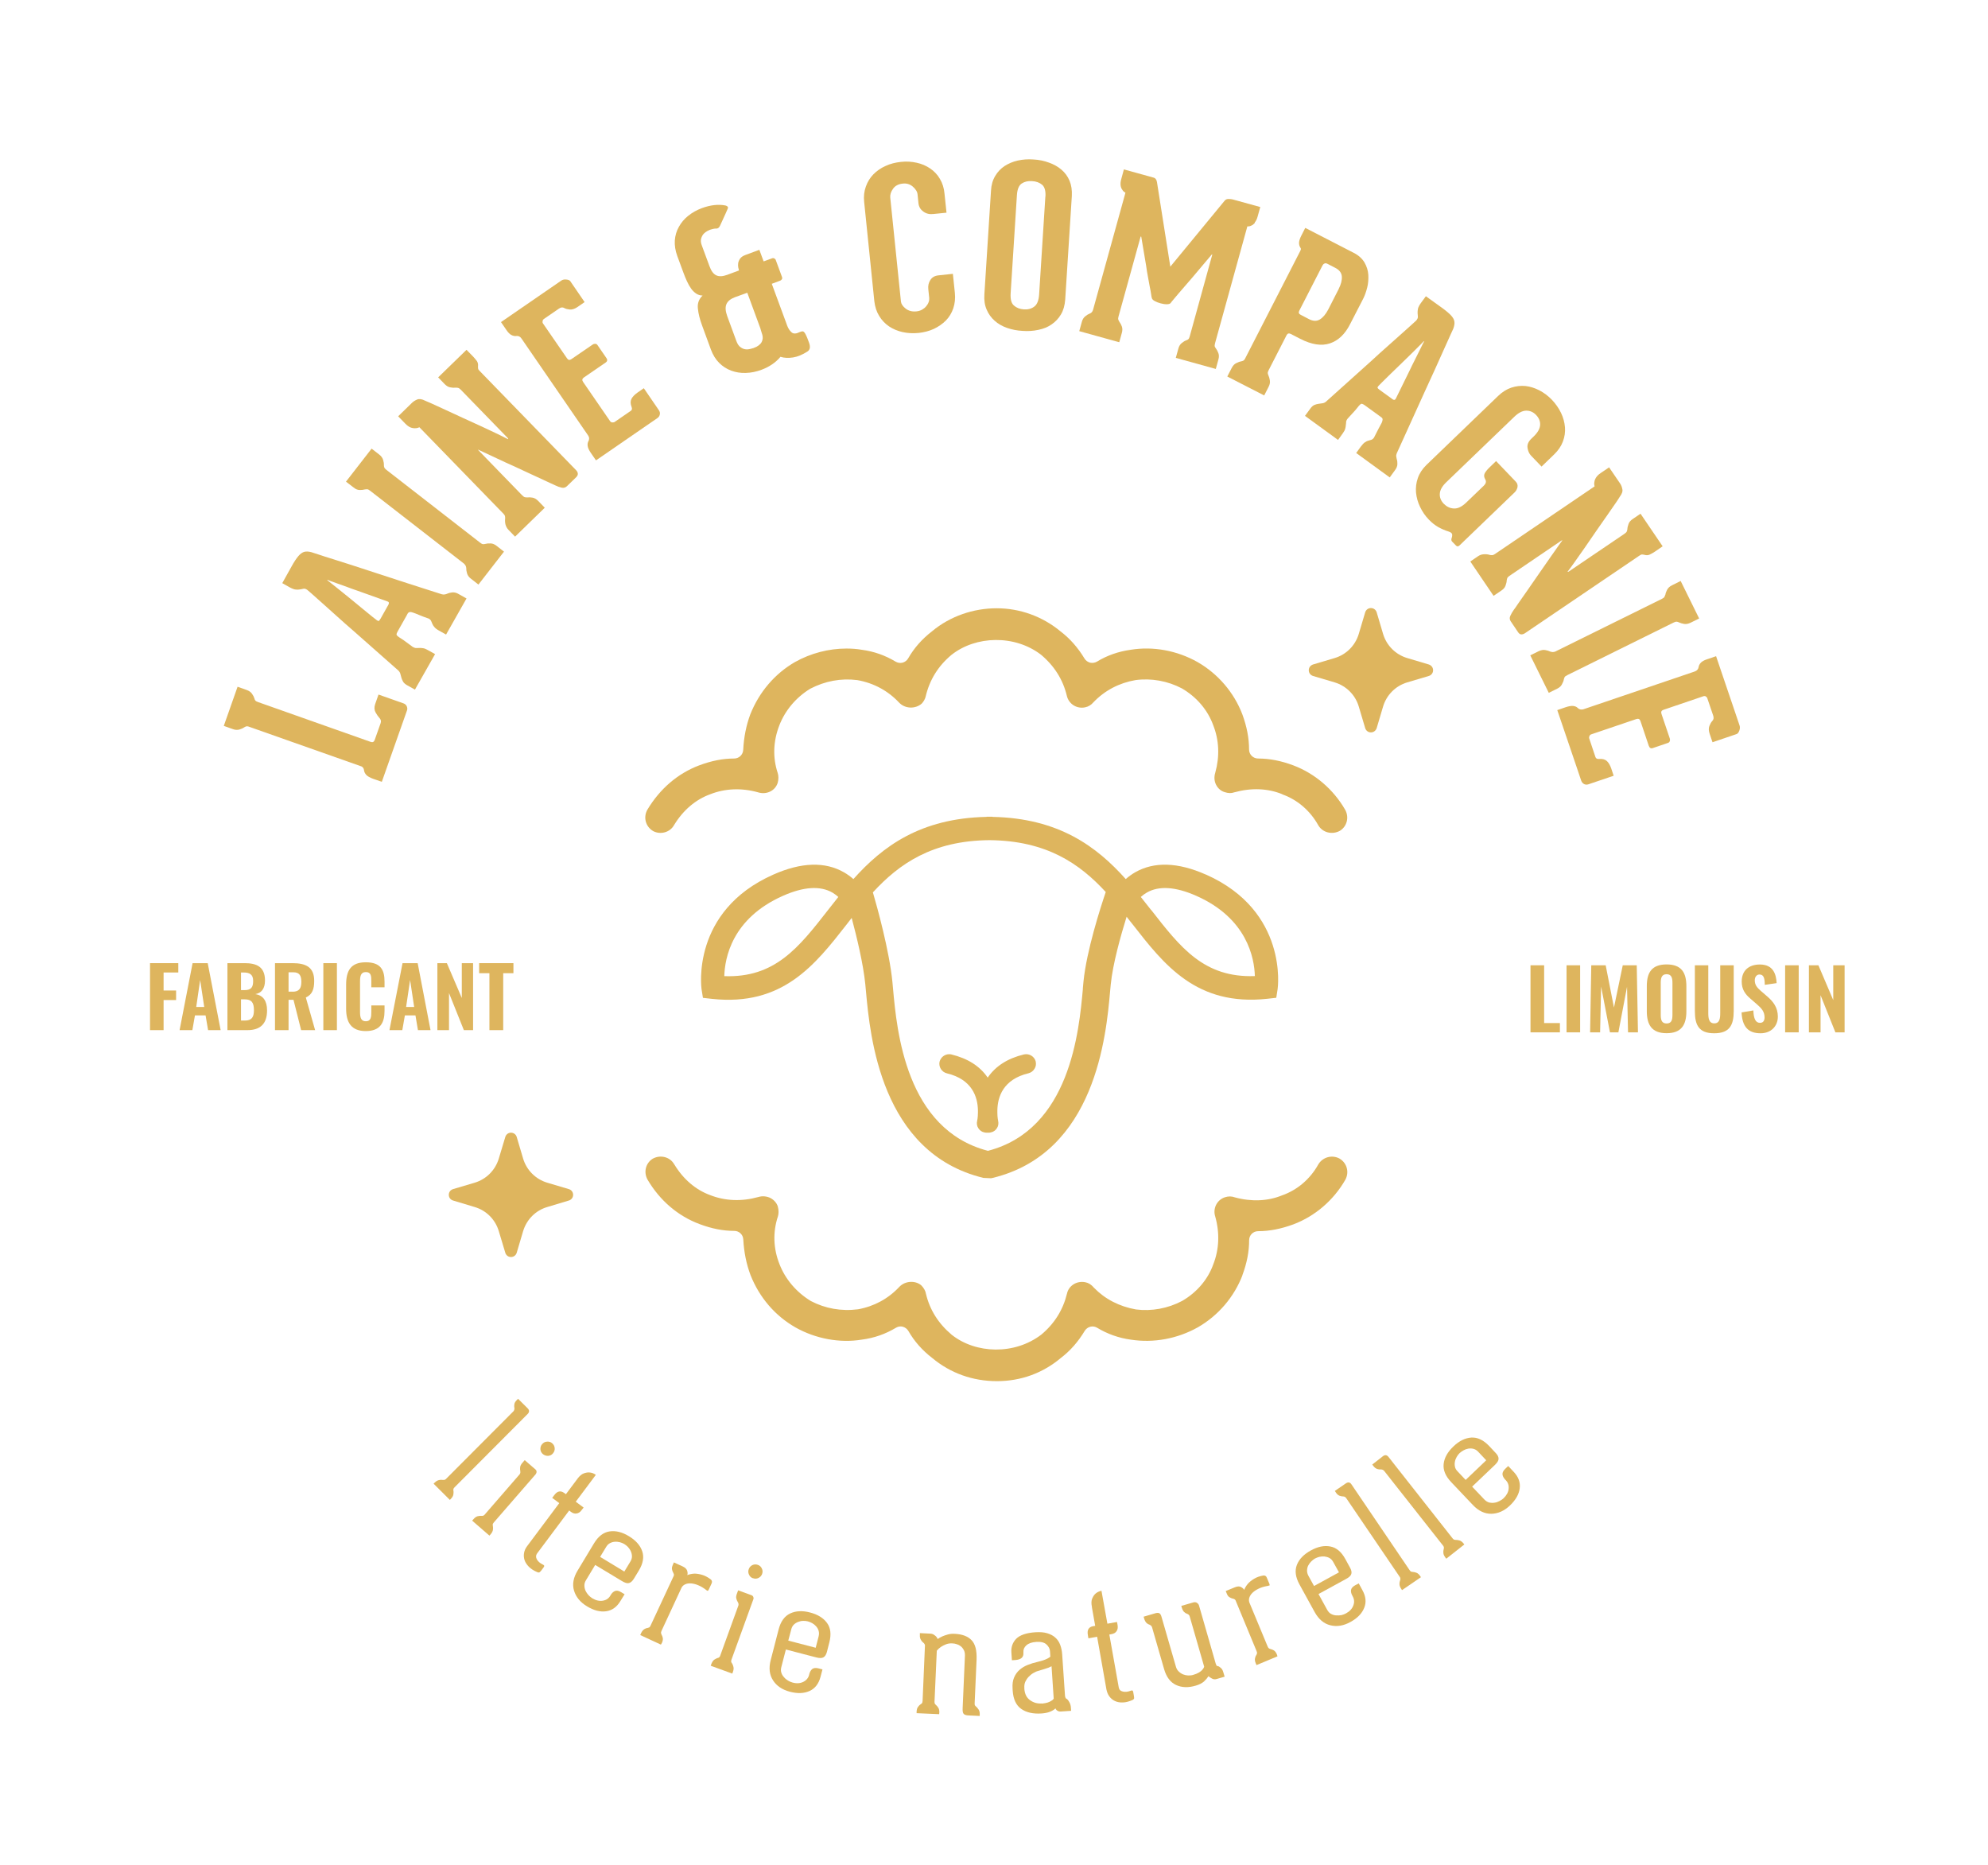 <svg xmlns="http://www.w3.org/2000/svg" xmlns:xlink="http://www.w3.org/1999/xlink" width="145" viewBox="0 0 108.75 102" height="136" preserveAspectRatio="xMidYMid meet"><path fill="#deb55e" d="M 78.16 36.344 L 76.977 35.992 C 76.344 35.801 75.852 35.312 75.66 34.676 L 75.309 33.492 C 75.266 33.352 75.141 33.258 74.992 33.258 C 74.848 33.258 74.723 33.352 74.68 33.492 L 74.328 34.676 C 74.137 35.309 73.648 35.801 73.012 35.992 L 71.828 36.344 C 71.688 36.391 71.594 36.512 71.594 36.66 C 71.594 36.805 71.688 36.93 71.828 36.973 L 73.012 37.324 C 73.645 37.516 74.137 38.004 74.328 38.641 L 74.68 39.824 C 74.723 39.965 74.848 40.059 74.992 40.059 C 75.141 40.059 75.262 39.965 75.309 39.824 L 75.66 38.641 C 75.852 38.008 76.34 37.516 76.977 37.324 L 78.16 36.973 C 78.301 36.93 78.395 36.805 78.395 36.66 C 78.395 36.512 78.301 36.391 78.16 36.344 Z M 78.16 36.344 " fill-opacity="1" fill-rule="nonzero"></path><path fill="#deb55e" d="M 31.117 65.039 L 29.934 64.688 C 29.301 64.496 28.809 64.008 28.617 63.371 L 28.266 62.188 C 28.227 62.047 28.098 61.953 27.953 61.953 C 27.805 61.953 27.684 62.047 27.641 62.188 L 27.285 63.371 C 27.094 64.004 26.605 64.496 25.969 64.688 L 24.785 65.039 C 24.645 65.082 24.551 65.203 24.551 65.352 C 24.551 65.5 24.645 65.621 24.785 65.664 L 25.969 66.02 C 26.602 66.207 27.094 66.699 27.285 67.336 L 27.641 68.52 C 27.684 68.66 27.805 68.754 27.953 68.754 C 28.098 68.754 28.223 68.66 28.266 68.52 L 28.617 67.336 C 28.809 66.703 29.297 66.207 29.934 66.02 L 31.117 65.664 C 31.258 65.621 31.352 65.5 31.352 65.352 C 31.352 65.203 31.258 65.082 31.117 65.039 Z M 31.117 65.039 " fill-opacity="1" fill-rule="nonzero"></path><path fill="#deb55e" d="M 70.148 43.449 C 70.965 43.738 71.668 44.336 72.113 45.137 C 72.344 45.535 72.867 45.676 73.297 45.441 C 73.684 45.203 73.816 44.699 73.582 44.285 C 72.938 43.172 71.93 42.309 70.75 41.863 C 70.074 41.609 69.441 41.488 68.824 41.488 C 68.551 41.488 68.328 41.27 68.328 40.996 C 68.328 40.375 68.207 39.742 67.957 39.062 C 67.496 37.867 66.629 36.855 65.508 36.211 C 64.391 35.582 63.09 35.34 61.855 35.539 C 61.184 35.633 60.562 35.848 60.008 36.188 C 59.895 36.254 59.758 36.273 59.633 36.246 C 59.508 36.211 59.395 36.133 59.328 36.023 C 58.961 35.414 58.531 34.93 58.02 34.539 C 57.031 33.715 55.793 33.27 54.52 33.27 C 53.246 33.27 51.977 33.703 50.992 34.523 C 50.441 34.949 50.004 35.441 49.676 36.016 C 49.609 36.129 49.5 36.211 49.371 36.246 C 49.238 36.277 49.102 36.254 48.992 36.188 C 48.418 35.844 47.812 35.629 47.137 35.539 C 46.863 35.492 46.586 35.473 46.301 35.473 C 45.336 35.473 44.352 35.727 43.488 36.211 C 42.387 36.848 41.535 37.84 41.043 39.074 C 40.82 39.676 40.691 40.316 40.656 41.02 C 40.641 41.281 40.426 41.488 40.16 41.488 C 39.547 41.488 38.938 41.605 38.246 41.863 C 37.074 42.305 36.094 43.148 35.41 44.293 C 35.184 44.703 35.312 45.207 35.723 45.453 C 36.125 45.672 36.648 45.531 36.871 45.133 C 36.871 45.125 36.879 45.121 36.883 45.113 C 37.375 44.309 38.055 43.73 38.855 43.441 C 39.652 43.125 40.559 43.086 41.449 43.332 C 41.699 43.414 41.941 43.391 42.148 43.285 C 42.344 43.184 42.48 43.016 42.543 42.816 C 42.594 42.633 42.594 42.434 42.543 42.277 C 42.262 41.434 42.297 40.531 42.633 39.672 C 42.949 38.855 43.547 38.145 44.32 37.672 C 45.129 37.25 46.004 37.086 46.898 37.199 C 47.801 37.359 48.582 37.785 49.188 38.434 C 49.508 38.766 50.059 38.793 50.418 38.488 C 50.52 38.383 50.613 38.223 50.637 38.094 C 50.855 37.176 51.324 36.426 52.043 35.824 C 53.383 34.758 55.512 34.711 56.945 35.809 C 57.68 36.426 58.148 37.176 58.359 38.055 C 58.461 38.5 58.898 38.785 59.359 38.688 C 59.539 38.652 59.691 38.559 59.816 38.41 C 60.438 37.762 61.227 37.352 62.113 37.199 C 62.984 37.082 63.879 37.246 64.652 37.652 C 65.465 38.125 66.07 38.84 66.371 39.676 C 66.688 40.48 66.727 41.375 66.48 42.258 C 66.406 42.492 66.422 42.73 66.527 42.93 C 66.629 43.129 66.797 43.27 67 43.328 C 67.191 43.391 67.363 43.395 67.508 43.34 C 68.457 43.078 69.352 43.117 70.148 43.441 Z M 70.148 43.449 " fill-opacity="1" fill-rule="evenodd"></path><path fill="#deb55e" d="M 67.957 69.762 C 68.211 69.086 68.332 68.453 68.332 67.832 C 68.332 67.559 68.551 67.34 68.824 67.34 C 69.449 67.34 70.078 67.215 70.758 66.965 C 71.934 66.52 72.945 65.656 73.59 64.535 C 73.82 64.121 73.688 63.617 73.281 63.371 C 72.871 63.145 72.348 63.285 72.109 63.699 C 71.672 64.484 70.969 65.09 70.129 65.383 C 69.355 65.699 68.461 65.738 67.555 65.492 C 67.367 65.422 67.195 65.426 67.012 65.484 C 66.801 65.551 66.633 65.695 66.531 65.887 C 66.426 66.09 66.406 66.328 66.477 66.539 C 66.73 67.441 66.691 68.34 66.371 69.152 C 66.078 69.977 65.469 70.691 64.672 71.152 C 63.887 71.57 62.988 71.73 62.141 71.621 C 61.23 71.461 60.441 71.051 59.844 70.434 C 59.695 70.258 59.547 70.168 59.371 70.133 C 58.914 70.039 58.461 70.312 58.367 70.758 C 58.152 71.641 57.684 72.395 56.965 72.996 C 55.496 74.121 53.375 74.051 52.059 73.004 C 51.332 72.391 50.859 71.641 50.652 70.762 C 50.625 70.594 50.527 70.434 50.395 70.301 C 50.066 70.023 49.512 70.051 49.191 70.391 C 48.59 71.035 47.809 71.457 46.934 71.613 C 46.02 71.73 45.137 71.57 44.355 71.16 C 43.559 70.676 42.957 69.961 42.641 69.145 C 42.301 68.289 42.27 67.387 42.555 66.531 C 42.602 66.383 42.602 66.184 42.547 65.984 C 42.488 65.801 42.348 65.637 42.156 65.531 C 41.949 65.426 41.703 65.402 41.477 65.473 C 40.562 65.727 39.66 65.688 38.848 65.367 C 38.062 65.082 37.383 64.504 36.891 63.695 C 36.891 63.691 36.883 63.688 36.879 63.68 C 36.656 63.281 36.133 63.145 35.715 63.371 C 35.324 63.605 35.191 64.109 35.426 64.527 C 36.098 65.664 37.082 66.508 38.258 66.949 C 38.945 67.207 39.555 67.324 40.168 67.324 C 40.43 67.324 40.648 67.527 40.66 67.793 C 40.699 68.492 40.828 69.137 41.059 69.75 C 41.547 70.973 42.395 71.961 43.504 72.598 C 44.613 73.227 45.941 73.469 47.137 73.273 C 47.824 73.184 48.43 72.969 49.008 72.625 C 49.086 72.578 49.172 72.551 49.262 72.551 C 49.305 72.551 49.344 72.555 49.383 72.566 C 49.512 72.598 49.621 72.684 49.691 72.797 C 50.016 73.367 50.457 73.863 50.992 74.273 C 51.992 75.109 53.211 75.543 54.535 75.543 C 55.855 75.543 57.047 75.098 58.02 74.285 C 58.547 73.883 58.973 73.398 59.34 72.789 C 59.41 72.68 59.516 72.598 59.648 72.566 C 59.773 72.535 59.91 72.555 60.02 72.625 C 60.578 72.961 61.199 73.184 61.859 73.273 C 63.102 73.465 64.398 73.23 65.527 72.598 C 66.641 71.957 67.508 70.945 67.969 69.746 Z M 67.957 69.762 " fill-opacity="1" fill-rule="evenodd"></path><path fill="#deb55e" d="M 65.965 47.836 C 64.434 47.156 63.129 47.117 62.09 47.715 C 61.91 47.82 61.742 47.941 61.582 48.082 C 59.992 46.305 57.922 44.754 54.293 44.68 L 54.293 44.672 C 54.273 44.672 54.254 44.672 54.234 44.672 C 54.199 44.672 54.168 44.672 54.129 44.672 C 54.094 44.672 54.062 44.672 54.027 44.672 C 54.008 44.672 53.988 44.672 53.969 44.672 L 53.969 44.68 C 50.34 44.754 48.273 46.305 46.684 48.082 C 46.527 47.945 46.359 47.824 46.18 47.719 C 45.137 47.117 43.836 47.156 42.305 47.836 C 37.785 49.836 38.371 54.047 38.375 54.09 L 38.453 54.578 L 38.941 54.633 C 42.812 55.055 44.586 52.773 46.309 50.57 C 46.402 50.453 46.496 50.328 46.59 50.207 C 46.867 51.246 47.227 52.734 47.336 53.844 L 47.371 54.223 C 47.594 56.641 48.172 63.062 53.797 64.426 L 54.215 64.445 L 54.305 64.426 C 59.93 63.059 60.512 56.637 60.727 54.215 L 60.762 53.84 C 60.875 52.715 61.305 51.184 61.629 50.141 L 61.645 50.16 C 61.75 50.297 61.855 50.434 61.965 50.566 C 63.684 52.77 65.457 55.047 69.328 54.629 L 69.816 54.574 L 69.891 54.09 C 69.898 54.047 70.48 49.84 65.973 47.836 Z M 45.297 49.773 C 43.688 51.836 42.391 53.492 39.621 53.391 C 39.648 52.41 40.035 50.238 42.824 49 C 43.957 48.496 44.867 48.438 45.535 48.82 C 45.645 48.887 45.754 48.965 45.859 49.059 C 45.668 49.297 45.48 49.539 45.297 49.773 Z M 59.238 54.078 C 59.027 56.387 58.543 61.777 54.043 62.945 C 49.551 61.777 49.062 56.391 48.852 54.082 L 48.816 53.688 C 48.645 51.992 47.984 49.605 47.75 48.809 C 49.188 47.246 50.996 45.98 54.125 45.953 C 57.246 45.98 59.055 47.234 60.488 48.789 C 60.203 49.629 59.438 52 59.27 53.688 L 59.234 54.074 Z M 62.969 49.773 C 62.785 49.539 62.598 49.301 62.406 49.059 C 62.512 48.965 62.617 48.887 62.734 48.82 C 63.398 48.438 64.309 48.496 65.445 49 C 68.23 50.234 68.617 52.41 68.645 53.387 C 65.863 53.488 64.578 51.828 62.973 49.77 Z M 62.969 49.773 " fill-opacity="1" fill-rule="nonzero"></path><path fill="#deb55e" d="M 56.66 58.066 C 56.59 57.789 56.312 57.609 56.016 57.672 C 55.125 57.887 54.457 58.312 54.031 58.941 C 53.594 58.305 52.938 57.891 52.023 57.668 L 51.926 57.66 C 51.676 57.66 51.461 57.828 51.395 58.078 C 51.34 58.359 51.516 58.637 51.797 58.707 C 53.176 59.035 53.484 59.996 53.496 60.73 L 53.496 60.863 C 53.496 61.125 53.453 61.309 53.453 61.309 C 53.418 61.449 53.441 61.594 53.52 61.711 C 53.598 61.832 53.715 61.914 53.848 61.938 C 53.918 61.957 53.977 61.953 54.062 61.953 C 54.105 61.953 54.152 61.953 54.199 61.938 C 54.34 61.914 54.461 61.824 54.535 61.707 C 54.613 61.59 54.633 61.449 54.602 61.309 C 54.602 61.309 54.559 61.121 54.559 60.859 L 54.559 60.734 C 54.57 59.996 54.875 59.035 56.262 58.703 C 56.402 58.668 56.52 58.578 56.594 58.453 C 56.668 58.336 56.688 58.195 56.656 58.062 Z M 56.66 58.066 " fill-opacity="1" fill-rule="nonzero"></path><path fill="#deb55e" d="M 20.703 37.988 L 22.066 38.469 C 22.16 38.5 22.219 38.559 22.254 38.637 C 22.285 38.719 22.289 38.789 22.266 38.852 L 20.887 42.762 L 20.402 42.594 C 20.234 42.531 20.109 42.461 20.039 42.387 C 19.969 42.312 19.926 42.227 19.914 42.137 C 19.914 42.094 19.895 42.051 19.871 42.004 C 19.84 41.961 19.801 41.926 19.746 41.91 L 13.625 39.75 C 13.559 39.723 13.504 39.723 13.465 39.73 C 13.426 39.746 13.391 39.762 13.355 39.785 C 13.289 39.832 13.203 39.867 13.094 39.902 C 12.984 39.934 12.867 39.926 12.738 39.879 L 12.242 39.703 L 12.996 37.562 L 13.492 37.738 C 13.625 37.785 13.719 37.852 13.785 37.945 C 13.852 38.039 13.895 38.125 13.918 38.203 C 13.926 38.25 13.945 38.289 13.969 38.316 C 13.992 38.348 14.043 38.375 14.121 38.402 L 20.277 40.578 C 20.383 40.617 20.457 40.582 20.496 40.473 L 20.82 39.559 C 20.859 39.449 20.84 39.355 20.754 39.266 C 20.691 39.199 20.621 39.102 20.547 38.969 C 20.473 38.84 20.465 38.688 20.52 38.52 L 20.703 37.996 Z M 20.703 37.988 " fill-opacity="1" fill-rule="nonzero"></path><path fill="#deb55e" d="M 24.48 32.469 C 24.547 32.434 24.637 32.414 24.746 32.402 C 24.855 32.395 24.969 32.418 25.09 32.492 L 25.52 32.734 L 24.402 34.707 L 24.016 34.492 C 23.898 34.426 23.809 34.359 23.762 34.297 C 23.711 34.238 23.672 34.18 23.652 34.125 C 23.629 34.07 23.609 34.016 23.586 33.969 C 23.566 33.918 23.523 33.875 23.457 33.836 C 23.246 33.766 23.07 33.695 22.938 33.641 C 22.801 33.582 22.691 33.539 22.609 33.512 C 22.527 33.48 22.461 33.469 22.414 33.477 C 22.367 33.484 22.332 33.512 22.301 33.559 L 22.254 33.648 L 21.75 34.543 C 21.711 34.609 21.695 34.656 21.691 34.695 C 21.691 34.73 21.719 34.77 21.777 34.812 C 21.809 34.84 21.871 34.883 21.961 34.938 C 22.051 34.996 22.145 35.059 22.234 35.129 C 22.34 35.207 22.457 35.293 22.582 35.387 C 22.664 35.43 22.727 35.449 22.781 35.445 C 22.836 35.445 22.891 35.441 22.945 35.441 C 23.004 35.441 23.07 35.441 23.137 35.453 C 23.211 35.461 23.301 35.496 23.414 35.562 L 23.801 35.777 L 22.699 37.719 L 22.27 37.48 C 22.164 37.418 22.09 37.352 22.051 37.285 C 22.012 37.215 21.98 37.148 21.961 37.078 C 21.941 37.012 21.926 36.941 21.906 36.875 C 21.891 36.805 21.855 36.742 21.801 36.684 L 19.32 34.492 C 19.012 34.227 18.707 33.957 18.414 33.691 C 18.117 33.422 17.852 33.188 17.617 32.977 C 17.383 32.77 17.191 32.602 17.047 32.469 C 16.898 32.34 16.82 32.273 16.816 32.27 L 16.762 32.234 C 16.703 32.203 16.648 32.191 16.594 32.203 C 16.543 32.215 16.48 32.23 16.41 32.238 C 16.344 32.254 16.266 32.254 16.176 32.246 C 16.086 32.238 15.969 32.191 15.824 32.113 L 15.441 31.895 C 15.652 31.516 15.824 31.211 15.957 30.969 C 16.09 30.727 16.211 30.547 16.32 30.418 C 16.426 30.293 16.535 30.215 16.641 30.184 C 16.746 30.156 16.879 30.16 17.035 30.203 C 17.066 30.215 17.191 30.254 17.41 30.324 C 17.629 30.398 17.906 30.488 18.242 30.59 C 18.582 30.699 18.965 30.82 19.391 30.957 C 19.82 31.094 20.246 31.234 20.684 31.379 C 21.707 31.715 22.867 32.09 24.168 32.504 C 24.23 32.52 24.289 32.523 24.336 32.512 C 24.387 32.504 24.434 32.488 24.48 32.465 Z M 21.246 33.078 C 21.297 32.984 21.281 32.922 21.195 32.895 L 19.574 32.316 C 19.371 32.246 19.168 32.176 18.977 32.102 C 18.785 32.031 18.605 31.965 18.453 31.914 C 18.293 31.859 18.168 31.812 18.07 31.777 C 17.973 31.738 17.918 31.719 17.914 31.715 L 17.902 31.734 C 17.902 31.734 17.973 31.789 18.102 31.891 C 18.23 31.992 18.391 32.117 18.586 32.277 C 18.781 32.434 18.988 32.602 19.219 32.789 C 19.445 32.977 19.66 33.148 19.859 33.316 C 20.059 33.48 20.23 33.617 20.371 33.734 C 20.516 33.844 20.594 33.91 20.613 33.922 C 20.66 33.957 20.695 33.969 20.719 33.961 C 20.746 33.949 20.777 33.906 20.824 33.828 L 21.023 33.473 Z M 21.246 33.078 " fill-opacity="1" fill-rule="nonzero"></path><path fill="#deb55e" d="M 26.262 29.68 C 26.324 29.73 26.375 29.758 26.414 29.762 C 26.457 29.766 26.5 29.762 26.547 29.75 C 26.629 29.727 26.723 29.719 26.832 29.723 C 26.945 29.723 27.055 29.77 27.164 29.855 L 27.57 30.172 L 26.172 31.973 L 25.766 31.656 C 25.652 31.57 25.586 31.477 25.551 31.367 C 25.52 31.262 25.504 31.168 25.508 31.086 C 25.5 31.039 25.496 31 25.48 30.961 C 25.465 30.926 25.438 30.887 25.391 30.836 L 25.371 30.82 L 20.246 26.84 C 20.184 26.789 20.129 26.762 20.09 26.762 C 20.051 26.762 20.008 26.762 19.961 26.77 C 19.879 26.793 19.789 26.801 19.676 26.801 C 19.562 26.801 19.453 26.754 19.344 26.664 L 18.926 26.344 L 20.328 24.539 L 20.746 24.863 C 20.855 24.949 20.926 25.043 20.957 25.152 C 20.988 25.258 21.004 25.352 21 25.434 C 21 25.488 21.008 25.531 21.023 25.57 C 21.035 25.605 21.074 25.648 21.137 25.699 Z M 26.262 29.68 " fill-opacity="1" fill-rule="nonzero"></path><path fill="#deb55e" d="M 25.52 19.133 L 25.879 19.5 C 25.957 19.586 26.027 19.668 26.086 19.746 C 26.141 19.828 26.164 19.926 26.148 20.043 C 26.148 20.09 26.148 20.129 26.156 20.164 C 26.16 20.199 26.188 20.242 26.242 20.293 L 31.512 25.715 C 31.57 25.773 31.602 25.84 31.609 25.902 C 31.613 25.973 31.586 26.031 31.523 26.098 L 31.012 26.594 C 30.93 26.672 30.832 26.699 30.719 26.672 C 30.609 26.648 30.488 26.602 30.363 26.543 C 30.316 26.52 30.184 26.457 29.957 26.355 C 29.73 26.254 29.469 26.133 29.164 25.988 C 28.859 25.844 28.535 25.695 28.188 25.535 C 27.836 25.379 27.516 25.23 27.227 25.094 C 26.934 24.957 26.688 24.84 26.492 24.75 C 26.297 24.66 26.195 24.613 26.188 24.609 C 26.18 24.598 26.168 24.594 26.156 24.594 C 26.148 24.594 26.156 24.609 26.184 24.641 L 28.57 27.098 C 28.629 27.156 28.676 27.188 28.715 27.195 C 28.754 27.203 28.797 27.207 28.844 27.207 C 28.926 27.195 29.02 27.199 29.133 27.219 C 29.242 27.238 29.344 27.301 29.441 27.398 L 29.801 27.77 L 28.176 29.352 L 27.816 28.98 C 27.734 28.898 27.684 28.801 27.652 28.691 C 27.625 28.582 27.621 28.469 27.633 28.355 C 27.633 28.297 27.633 28.254 27.621 28.219 C 27.613 28.188 27.586 28.148 27.543 28.102 L 22.941 23.367 C 22.867 23.406 22.789 23.422 22.711 23.422 C 22.633 23.426 22.551 23.414 22.457 23.379 C 22.363 23.34 22.27 23.273 22.172 23.172 L 21.781 22.77 L 22.547 22.023 C 22.617 21.957 22.711 21.898 22.82 21.852 C 22.938 21.805 23.078 21.824 23.258 21.918 C 23.277 21.922 23.387 21.969 23.586 22.059 C 23.789 22.148 24.039 22.266 24.344 22.406 C 24.645 22.547 24.977 22.695 25.332 22.863 C 25.691 23.027 26.039 23.188 26.367 23.336 C 26.699 23.488 26.992 23.629 27.246 23.75 C 27.504 23.875 27.68 23.965 27.777 24.016 C 27.801 24.023 27.809 24.02 27.797 24 C 27.789 23.977 27.777 23.961 27.758 23.941 L 25.203 21.312 C 25.145 21.254 25.098 21.223 25.055 21.215 C 25.016 21.207 24.973 21.203 24.926 21.203 C 24.844 21.215 24.75 21.211 24.637 21.188 C 24.527 21.172 24.426 21.109 24.328 21.012 L 23.969 20.641 L 25.516 19.137 Z M 25.52 19.133 " fill-opacity="1" fill-rule="nonzero"></path><path fill="#deb55e" d="M 29.68 17.57 C 29.672 17.621 29.68 17.66 29.703 17.691 L 31.02 19.602 C 31.082 19.695 31.16 19.711 31.254 19.645 L 32.43 18.84 C 32.461 18.816 32.504 18.805 32.559 18.805 C 32.613 18.805 32.656 18.828 32.691 18.883 L 33.176 19.59 C 33.242 19.684 33.223 19.77 33.121 19.836 L 31.938 20.648 C 31.844 20.715 31.832 20.793 31.895 20.887 L 33.371 23.031 C 33.402 23.078 33.445 23.102 33.496 23.105 C 33.547 23.105 33.59 23.102 33.625 23.078 L 34.504 22.473 C 34.574 22.426 34.586 22.359 34.551 22.262 C 34.484 22.09 34.48 21.945 34.539 21.824 C 34.602 21.699 34.711 21.59 34.863 21.48 L 35.219 21.234 L 36.043 22.438 C 36.094 22.512 36.113 22.59 36.094 22.672 C 36.078 22.754 36.031 22.82 35.957 22.871 L 35.332 23.301 L 33.211 24.762 L 32.602 25.18 L 32.324 24.777 C 32.223 24.629 32.164 24.504 32.148 24.398 C 32.133 24.297 32.148 24.203 32.191 24.125 C 32.215 24.09 32.227 24.043 32.227 23.98 C 32.227 23.926 32.207 23.871 32.176 23.824 L 28.527 18.516 C 28.453 18.406 28.352 18.359 28.227 18.379 C 28.145 18.387 28.055 18.367 27.969 18.32 C 27.883 18.277 27.793 18.184 27.703 18.051 L 27.406 17.617 L 30.703 15.348 C 30.777 15.297 30.867 15.277 30.977 15.289 C 31.09 15.297 31.16 15.328 31.199 15.383 L 31.98 16.523 L 31.578 16.801 C 31.438 16.895 31.301 16.938 31.176 16.93 C 31.051 16.918 30.949 16.895 30.875 16.852 C 30.785 16.797 30.688 16.801 30.578 16.879 L 29.742 17.453 C 29.707 17.48 29.688 17.516 29.68 17.562 Z M 29.68 17.57 " fill-opacity="1" fill-rule="nonzero"></path><path fill="#deb55e" d="M 43.742 18.164 C 43.789 18.145 43.828 18.133 43.863 18.125 C 43.898 18.117 43.934 18.125 43.961 18.141 C 43.988 18.164 44.023 18.199 44.055 18.258 C 44.086 18.312 44.125 18.402 44.172 18.516 L 44.258 18.746 C 44.34 18.969 44.312 19.129 44.18 19.219 C 43.898 19.402 43.633 19.512 43.383 19.551 C 43.129 19.59 42.902 19.582 42.695 19.516 C 42.43 19.832 42.078 20.07 41.652 20.227 C 41.367 20.332 41.082 20.391 40.797 20.398 C 40.516 20.41 40.246 20.363 40 20.273 C 39.75 20.18 39.531 20.039 39.34 19.848 C 39.148 19.656 39 19.414 38.891 19.125 L 38.406 17.801 C 38.281 17.461 38.203 17.152 38.176 16.871 C 38.145 16.59 38.234 16.355 38.434 16.164 C 38.301 16.164 38.184 16.125 38.078 16.055 C 37.973 15.98 37.879 15.891 37.801 15.777 C 37.719 15.66 37.645 15.531 37.578 15.383 C 37.508 15.234 37.445 15.074 37.387 14.918 L 37.047 13.996 C 36.941 13.703 36.898 13.422 36.914 13.156 C 36.934 12.887 37.004 12.641 37.133 12.414 C 37.258 12.184 37.426 11.98 37.645 11.805 C 37.867 11.629 38.113 11.488 38.398 11.383 C 38.867 11.211 39.293 11.164 39.68 11.238 C 39.715 11.242 39.75 11.262 39.789 11.289 C 39.828 11.32 39.832 11.363 39.809 11.414 C 39.742 11.566 39.676 11.723 39.605 11.871 C 39.535 12.023 39.465 12.176 39.398 12.324 C 39.359 12.406 39.32 12.461 39.273 12.48 C 39.23 12.504 39.195 12.508 39.176 12.5 C 39.098 12.5 39.027 12.512 38.965 12.531 C 38.902 12.551 38.859 12.562 38.832 12.57 C 38.812 12.578 38.766 12.602 38.691 12.637 C 38.625 12.672 38.555 12.723 38.496 12.785 C 38.434 12.852 38.387 12.941 38.355 13.047 C 38.324 13.152 38.336 13.285 38.395 13.434 L 38.809 14.555 C 38.906 14.824 39.031 14.992 39.188 15.062 C 39.336 15.133 39.535 15.121 39.773 15.035 L 40.426 14.793 C 40.414 14.754 40.398 14.699 40.383 14.621 C 40.371 14.547 40.371 14.465 40.383 14.379 C 40.402 14.293 40.438 14.211 40.492 14.137 C 40.547 14.062 40.641 13.996 40.77 13.949 L 41.539 13.664 L 41.773 14.297 L 42.246 14.125 C 42.293 14.109 42.34 14.117 42.387 14.156 C 42.41 14.172 42.426 14.191 42.434 14.215 L 42.777 15.148 C 42.797 15.203 42.793 15.246 42.766 15.281 C 42.742 15.316 42.711 15.34 42.668 15.355 L 42.219 15.523 L 43.008 17.664 L 43.062 17.812 C 43.121 17.969 43.199 18.086 43.301 18.176 C 43.398 18.266 43.547 18.262 43.738 18.168 Z M 41.215 19.039 C 41.254 19.027 41.309 19 41.387 18.965 C 41.457 18.93 41.523 18.879 41.586 18.816 C 41.648 18.758 41.688 18.676 41.711 18.578 C 41.738 18.477 41.723 18.355 41.668 18.207 C 41.66 18.172 41.645 18.125 41.625 18.066 C 41.609 18 41.598 17.969 41.594 17.957 L 40.879 16.012 L 40.199 16.258 C 39.961 16.348 39.805 16.477 39.738 16.637 C 39.668 16.801 39.684 17.02 39.781 17.289 L 40.289 18.672 C 40.348 18.824 40.422 18.934 40.512 18.992 C 40.602 19.059 40.691 19.094 40.781 19.105 C 40.871 19.117 40.961 19.109 41.043 19.086 C 41.125 19.066 41.188 19.047 41.227 19.035 Z M 41.215 19.039 " fill-opacity="1" fill-rule="nonzero"></path><path fill="#deb55e" d="M 50.242 18.211 C 49.938 18.242 49.648 18.223 49.375 18.164 C 49.098 18.102 48.848 17.996 48.633 17.852 C 48.418 17.703 48.234 17.516 48.094 17.281 C 47.949 17.047 47.863 16.777 47.828 16.469 L 47.273 11.051 C 47.238 10.738 47.273 10.457 47.367 10.199 C 47.457 9.945 47.594 9.723 47.777 9.535 C 47.961 9.348 48.184 9.191 48.441 9.078 C 48.699 8.957 48.98 8.887 49.285 8.855 C 49.582 8.82 49.871 8.84 50.148 8.902 C 50.422 8.961 50.664 9.066 50.883 9.215 C 51.098 9.359 51.277 9.547 51.414 9.781 C 51.555 10.016 51.641 10.285 51.668 10.594 L 51.777 11.633 L 51.047 11.707 C 50.84 11.73 50.66 11.684 50.508 11.57 C 50.352 11.461 50.262 11.305 50.242 11.109 L 50.195 10.645 C 50.184 10.492 50.094 10.348 49.938 10.211 C 49.781 10.074 49.594 10.016 49.375 10.043 C 49.148 10.066 48.969 10.16 48.855 10.32 C 48.734 10.488 48.688 10.645 48.699 10.801 L 49.285 16.5 C 49.301 16.629 49.387 16.758 49.547 16.883 C 49.707 17.004 49.902 17.055 50.129 17.031 C 50.242 17.023 50.344 16.988 50.434 16.941 C 50.523 16.891 50.602 16.828 50.66 16.758 C 50.723 16.684 50.77 16.609 50.797 16.531 C 50.828 16.457 50.836 16.383 50.832 16.305 L 50.781 15.816 C 50.762 15.629 50.797 15.461 50.895 15.312 C 50.992 15.16 51.145 15.078 51.355 15.059 L 52.125 14.977 L 52.234 16.016 C 52.266 16.324 52.234 16.605 52.148 16.863 C 52.059 17.121 51.926 17.344 51.742 17.531 C 51.559 17.715 51.34 17.867 51.086 17.988 C 50.836 18.105 50.555 18.176 50.25 18.211 Z M 50.242 18.211 " fill-opacity="1" fill-rule="nonzero"></path><path fill="#deb55e" d="M 55.934 18.098 C 55.629 18.082 55.352 18.027 55.086 17.934 C 54.828 17.844 54.602 17.715 54.41 17.543 C 54.219 17.375 54.074 17.172 53.973 16.934 C 53.867 16.691 53.828 16.418 53.848 16.109 L 54.211 10.426 C 54.227 10.117 54.305 9.848 54.441 9.625 C 54.574 9.398 54.746 9.219 54.953 9.082 C 55.164 8.945 55.402 8.844 55.676 8.781 C 55.945 8.723 56.23 8.699 56.535 8.723 C 56.836 8.738 57.121 8.797 57.383 8.895 C 57.645 8.988 57.875 9.117 58.066 9.281 C 58.258 9.445 58.406 9.645 58.508 9.887 C 58.609 10.129 58.648 10.402 58.633 10.711 L 58.27 16.391 C 58.246 16.703 58.172 16.973 58.039 17.195 C 57.906 17.422 57.73 17.605 57.523 17.746 C 57.316 17.891 57.07 17.988 56.797 18.043 C 56.523 18.102 56.234 18.121 55.934 18.098 Z M 57.188 10.766 C 57.211 10.449 57.148 10.227 57.008 10.105 C 56.867 9.988 56.684 9.918 56.453 9.906 C 56.234 9.891 56.047 9.934 55.895 10.035 C 55.738 10.137 55.652 10.344 55.629 10.664 L 55.285 16.051 C 55.266 16.367 55.324 16.59 55.465 16.711 C 55.605 16.836 55.785 16.906 56.004 16.922 C 56.23 16.938 56.426 16.887 56.582 16.766 C 56.734 16.652 56.824 16.43 56.844 16.102 L 57.184 10.762 Z M 57.188 10.766 " fill-opacity="1" fill-rule="nonzero"></path><path fill="#deb55e" d="M 68.652 12.184 C 68.586 12.258 68.523 12.309 68.465 12.332 C 68.387 12.375 68.312 12.387 68.234 12.383 L 66.465 18.781 C 66.445 18.859 66.441 18.918 66.453 18.957 C 66.469 18.996 66.492 19.031 66.516 19.062 C 66.566 19.129 66.609 19.211 66.648 19.312 C 66.688 19.418 66.688 19.539 66.648 19.672 L 66.508 20.18 L 64.32 19.574 L 64.461 19.066 C 64.496 18.934 64.559 18.828 64.648 18.762 C 64.734 18.691 64.816 18.641 64.895 18.613 C 64.941 18.598 64.977 18.582 65.004 18.555 C 65.035 18.531 65.059 18.477 65.082 18.398 L 66.312 13.938 C 66.312 13.938 66.312 13.922 66.312 13.914 C 66.312 13.906 66.297 13.914 66.27 13.941 C 65.879 14.402 65.527 14.82 65.215 15.191 C 65.078 15.348 64.945 15.504 64.809 15.66 C 64.68 15.812 64.559 15.953 64.449 16.078 C 64.344 16.207 64.254 16.316 64.176 16.402 C 64.102 16.492 64.055 16.547 64.043 16.57 C 64.004 16.621 63.93 16.641 63.82 16.641 C 63.711 16.641 63.598 16.621 63.484 16.59 C 63.367 16.559 63.262 16.52 63.164 16.465 C 63.07 16.414 63.02 16.355 63.008 16.297 C 62.996 16.266 62.984 16.199 62.969 16.086 C 62.953 15.977 62.93 15.84 62.895 15.68 C 62.863 15.523 62.832 15.34 62.797 15.145 C 62.758 14.949 62.727 14.746 62.699 14.543 C 62.617 14.07 62.527 13.547 62.434 12.969 C 62.434 12.949 62.426 12.938 62.414 12.934 C 62.402 12.934 62.387 12.949 62.383 12.988 L 61.188 17.305 C 61.164 17.387 61.16 17.441 61.176 17.484 C 61.191 17.523 61.207 17.562 61.234 17.602 C 61.285 17.668 61.328 17.754 61.367 17.852 C 61.406 17.957 61.406 18.078 61.367 18.211 L 61.227 18.719 L 59.039 18.113 L 59.18 17.605 C 59.215 17.473 59.277 17.371 59.367 17.301 C 59.453 17.23 59.535 17.18 59.609 17.152 C 59.648 17.137 59.684 17.117 59.711 17.09 C 59.738 17.066 59.766 17.023 59.789 16.961 L 61.566 10.539 C 61.488 10.5 61.43 10.449 61.391 10.375 C 61.348 10.32 61.316 10.246 61.301 10.145 C 61.289 10.047 61.297 9.934 61.336 9.797 L 61.48 9.266 L 63.09 9.711 C 63.203 9.738 63.266 9.82 63.289 9.953 L 64.02 14.586 L 66.992 10.977 C 67.043 10.914 67.113 10.883 67.207 10.883 C 67.301 10.883 67.379 10.895 67.441 10.91 L 68.941 11.324 L 68.793 11.855 C 68.758 11.988 68.703 12.094 68.637 12.168 Z M 68.652 12.184 " fill-opacity="1" fill-rule="nonzero"></path><path fill="#deb55e" d="M 74.051 13.828 C 74.32 13.965 74.516 14.145 74.641 14.355 C 74.766 14.57 74.836 14.797 74.852 15.035 C 74.863 15.273 74.848 15.508 74.789 15.734 C 74.73 15.961 74.66 16.164 74.57 16.34 L 73.852 17.734 C 73.574 18.281 73.207 18.629 72.75 18.781 C 72.293 18.934 71.75 18.852 71.125 18.531 L 70.609 18.266 C 70.512 18.215 70.434 18.234 70.383 18.328 L 69.398 20.25 C 69.363 20.32 69.344 20.379 69.352 20.418 C 69.359 20.457 69.371 20.5 69.387 20.535 C 69.422 20.605 69.449 20.699 69.465 20.809 C 69.484 20.918 69.461 21.035 69.398 21.156 L 69.156 21.629 L 67.137 20.594 L 67.379 20.125 C 67.445 20 67.523 19.91 67.625 19.863 C 67.727 19.812 67.816 19.777 67.895 19.766 C 67.934 19.758 67.969 19.746 68 19.734 C 68.027 19.723 68.059 19.691 68.094 19.645 L 71.121 13.742 C 71.152 13.684 71.164 13.645 71.164 13.617 C 71.164 13.594 71.152 13.566 71.129 13.535 C 71.078 13.457 71.059 13.363 71.062 13.262 C 71.07 13.16 71.113 13.031 71.191 12.879 L 71.402 12.465 L 74.043 13.824 Z M 73.23 15.805 C 73.359 15.551 73.418 15.324 73.402 15.121 C 73.387 14.922 73.266 14.762 73.039 14.648 L 72.617 14.43 C 72.551 14.395 72.492 14.391 72.445 14.418 C 72.398 14.441 72.367 14.477 72.344 14.52 L 71.078 16.988 C 71.023 17.09 71.047 17.168 71.145 17.215 L 71.602 17.453 C 71.828 17.57 72.023 17.578 72.199 17.473 C 72.371 17.367 72.523 17.188 72.656 16.934 L 73.23 15.809 Z M 73.23 15.805 " fill-opacity="1" fill-rule="nonzero"></path><path fill="#deb55e" d="M 76.406 25.113 C 76.434 25.188 76.445 25.277 76.441 25.387 C 76.441 25.492 76.395 25.605 76.312 25.715 L 76.023 26.113 L 74.188 24.777 L 74.445 24.422 C 74.531 24.309 74.602 24.23 74.672 24.188 C 74.734 24.145 74.797 24.113 74.852 24.102 C 74.91 24.086 74.965 24.07 75.016 24.055 C 75.07 24.035 75.117 24 75.16 23.938 C 75.258 23.738 75.344 23.57 75.414 23.441 C 75.488 23.312 75.543 23.207 75.582 23.129 C 75.617 23.051 75.633 22.988 75.633 22.941 C 75.633 22.895 75.609 22.855 75.562 22.824 L 75.484 22.766 L 74.648 22.16 C 74.586 22.117 74.539 22.094 74.504 22.086 C 74.469 22.078 74.426 22.102 74.375 22.156 C 74.344 22.188 74.297 22.238 74.23 22.328 C 74.168 22.41 74.09 22.492 74.012 22.578 C 73.922 22.676 73.824 22.781 73.719 22.898 C 73.664 22.969 73.637 23.035 73.637 23.086 C 73.637 23.141 73.629 23.195 73.621 23.25 C 73.617 23.309 73.609 23.371 73.59 23.441 C 73.574 23.512 73.527 23.602 73.453 23.703 L 73.195 24.062 L 71.387 22.746 L 71.676 22.352 C 71.746 22.25 71.82 22.188 71.895 22.152 C 71.973 22.121 72.043 22.098 72.113 22.09 C 72.18 22.078 72.25 22.066 72.324 22.059 C 72.395 22.055 72.465 22.023 72.523 21.98 L 74.988 19.766 C 75.289 19.488 75.586 19.219 75.887 18.953 C 76.184 18.691 76.449 18.453 76.68 18.246 C 76.914 18.035 77.105 17.863 77.25 17.734 C 77.398 17.602 77.473 17.531 77.477 17.527 L 77.512 17.477 C 77.551 17.422 77.566 17.367 77.562 17.312 C 77.559 17.258 77.551 17.195 77.547 17.125 C 77.547 17.059 77.547 16.98 77.566 16.891 C 77.586 16.801 77.641 16.691 77.738 16.559 L 78 16.203 C 78.348 16.457 78.637 16.664 78.859 16.82 C 79.082 16.98 79.25 17.121 79.367 17.242 C 79.48 17.363 79.547 17.48 79.559 17.586 C 79.578 17.695 79.555 17.824 79.5 17.977 C 79.484 18.008 79.43 18.125 79.336 18.336 C 79.238 18.543 79.121 18.812 78.977 19.133 C 78.832 19.457 78.668 19.824 78.484 20.23 C 78.301 20.637 78.109 21.051 77.918 21.465 C 77.469 22.445 76.965 23.559 76.406 24.797 C 76.383 24.859 76.371 24.918 76.379 24.965 C 76.387 25.012 76.395 25.062 76.406 25.113 Z M 76.168 21.832 C 76.254 21.895 76.312 21.883 76.355 21.805 L 77.113 20.262 C 77.207 20.066 77.297 19.875 77.395 19.688 C 77.488 19.504 77.57 19.336 77.645 19.188 C 77.719 19.039 77.777 18.918 77.824 18.824 C 77.871 18.73 77.898 18.684 77.906 18.676 L 77.883 18.664 C 77.883 18.664 77.82 18.73 77.707 18.848 C 77.594 18.961 77.449 19.105 77.273 19.281 C 77.094 19.457 76.902 19.645 76.688 19.852 C 76.477 20.055 76.277 20.25 76.094 20.426 C 75.906 20.605 75.754 20.758 75.625 20.887 C 75.492 21.016 75.422 21.094 75.406 21.109 C 75.367 21.152 75.352 21.188 75.355 21.211 C 75.363 21.234 75.402 21.277 75.477 21.328 L 75.805 21.566 L 76.172 21.832 Z M 76.168 21.832 " fill-opacity="1" fill-rule="nonzero"></path><path fill="#deb55e" d="M 79.832 29.836 C 79.77 29.902 79.703 29.898 79.645 29.836 L 79.43 29.617 C 79.41 29.59 79.395 29.566 79.395 29.535 C 79.395 29.5 79.395 29.477 79.402 29.457 C 79.453 29.312 79.453 29.211 79.406 29.164 C 79.359 29.117 79.301 29.086 79.227 29.066 C 79.047 29.012 78.871 28.934 78.688 28.836 C 78.508 28.734 78.332 28.598 78.164 28.422 C 77.965 28.219 77.805 27.984 77.684 27.727 C 77.559 27.473 77.488 27.211 77.461 26.941 C 77.438 26.676 77.469 26.414 77.559 26.152 C 77.648 25.891 77.805 25.652 78.027 25.434 L 81.953 21.656 C 82.176 21.441 82.418 21.289 82.672 21.203 C 82.93 21.117 83.188 21.09 83.445 21.113 C 83.707 21.141 83.961 21.223 84.211 21.352 C 84.457 21.48 84.688 21.652 84.898 21.871 C 85.105 22.09 85.27 22.328 85.395 22.586 C 85.516 22.84 85.586 23.102 85.609 23.367 C 85.629 23.629 85.594 23.887 85.496 24.148 C 85.402 24.402 85.242 24.637 85.02 24.852 L 84.328 25.52 L 83.75 24.918 C 83.652 24.816 83.59 24.68 83.562 24.5 C 83.531 24.324 83.605 24.152 83.777 23.988 L 83.883 23.887 C 84.113 23.668 84.234 23.457 84.25 23.25 C 84.262 23.051 84.191 22.867 84.031 22.699 C 83.875 22.535 83.691 22.457 83.484 22.461 C 83.281 22.465 83.062 22.578 82.836 22.797 L 79.121 26.371 C 78.891 26.59 78.773 26.801 78.762 27.008 C 78.75 27.211 78.824 27.395 78.984 27.559 C 79.141 27.715 79.324 27.805 79.535 27.812 C 79.746 27.824 79.969 27.715 80.199 27.496 L 81.172 26.562 C 81.289 26.445 81.316 26.336 81.246 26.215 C 81.188 26.117 81.172 26.02 81.203 25.926 C 81.238 25.832 81.336 25.703 81.504 25.543 L 81.84 25.219 L 82.918 26.344 C 83.004 26.434 83.031 26.531 83.012 26.645 C 82.988 26.758 82.934 26.852 82.852 26.934 L 79.82 29.852 Z M 79.832 29.836 " fill-opacity="1" fill-rule="nonzero"></path><path fill="#deb55e" d="M 90.949 29.883 L 90.523 30.176 C 90.43 30.238 90.336 30.289 90.246 30.332 C 90.156 30.375 90.059 30.379 89.945 30.344 C 89.898 30.336 89.859 30.328 89.824 30.328 C 89.785 30.328 89.738 30.348 89.68 30.391 L 83.422 34.633 C 83.352 34.68 83.285 34.699 83.219 34.699 C 83.152 34.695 83.094 34.656 83.043 34.578 L 82.645 33.988 C 82.578 33.895 82.57 33.793 82.617 33.688 C 82.664 33.582 82.73 33.469 82.809 33.355 C 82.844 33.316 82.926 33.195 83.066 32.988 C 83.207 32.785 83.371 32.547 83.566 32.273 C 83.758 32 83.965 31.703 84.18 31.387 C 84.395 31.07 84.598 30.781 84.785 30.516 C 84.973 30.254 85.125 30.031 85.25 29.855 C 85.371 29.68 85.438 29.586 85.445 29.582 C 85.457 29.57 85.461 29.562 85.461 29.551 C 85.461 29.543 85.445 29.551 85.406 29.574 L 82.574 31.496 C 82.508 31.543 82.469 31.582 82.453 31.621 C 82.438 31.66 82.43 31.703 82.422 31.746 C 82.422 31.828 82.395 31.922 82.359 32.027 C 82.324 32.133 82.246 32.223 82.129 32.301 L 81.703 32.59 L 80.43 30.711 L 80.855 30.422 C 80.949 30.359 81.055 30.32 81.168 30.316 C 81.281 30.309 81.395 30.316 81.508 30.355 C 81.562 30.363 81.609 30.367 81.641 30.363 C 81.672 30.363 81.715 30.344 81.77 30.309 L 87.23 26.602 C 87.207 26.52 87.199 26.438 87.219 26.359 C 87.227 26.285 87.254 26.207 87.309 26.121 C 87.359 26.039 87.441 25.957 87.555 25.879 L 88.023 25.562 L 88.625 26.445 C 88.68 26.527 88.723 26.625 88.746 26.75 C 88.777 26.867 88.73 27.008 88.609 27.168 C 88.602 27.188 88.535 27.285 88.414 27.469 C 88.289 27.652 88.133 27.879 87.941 28.152 C 87.75 28.426 87.543 28.723 87.316 29.047 C 87.094 29.375 86.879 29.684 86.672 29.984 C 86.461 30.281 86.277 30.547 86.113 30.777 C 85.949 31.008 85.832 31.168 85.762 31.254 C 85.746 31.277 85.75 31.281 85.766 31.277 C 85.789 31.277 85.812 31.266 85.832 31.25 L 88.871 29.191 C 88.938 29.145 88.977 29.102 88.992 29.066 C 89.008 29.027 89.016 28.984 89.023 28.941 C 89.023 28.855 89.051 28.766 89.086 28.66 C 89.121 28.555 89.199 28.465 89.316 28.387 L 89.742 28.098 L 90.957 29.887 Z M 90.949 29.883 " fill-opacity="1" fill-rule="nonzero"></path><path fill="#deb55e" d="M 85.734 36.93 C 85.664 36.965 85.613 36.996 85.594 37.031 C 85.574 37.066 85.559 37.109 85.547 37.16 C 85.535 37.238 85.5 37.328 85.445 37.426 C 85.398 37.527 85.309 37.605 85.184 37.668 L 84.723 37.895 L 83.711 35.844 L 84.172 35.617 C 84.301 35.559 84.414 35.535 84.527 35.555 C 84.633 35.57 84.727 35.602 84.801 35.637 C 84.844 35.652 84.887 35.66 84.922 35.664 C 84.961 35.664 85.012 35.66 85.074 35.641 L 85.094 35.629 L 90.914 32.754 C 90.984 32.719 91.031 32.684 91.051 32.645 C 91.066 32.609 91.086 32.57 91.102 32.523 C 91.113 32.445 91.148 32.355 91.199 32.254 C 91.25 32.156 91.34 32.074 91.465 32.012 L 91.938 31.777 L 92.949 33.828 L 92.477 34.062 C 92.348 34.121 92.234 34.145 92.121 34.125 C 92.012 34.105 91.922 34.078 91.848 34.043 C 91.801 34.02 91.758 34.008 91.719 34.004 C 91.68 34 91.625 34.016 91.551 34.051 L 85.73 36.93 Z M 85.734 36.93 " fill-opacity="1" fill-rule="nonzero"></path><path fill="#deb55e" d="M 93.316 38.086 C 93.27 38.07 93.23 38.066 93.191 38.078 L 90.996 38.824 C 90.887 38.859 90.852 38.934 90.887 39.043 L 91.344 40.395 C 91.359 40.434 91.359 40.477 91.344 40.531 C 91.332 40.582 91.293 40.621 91.234 40.637 L 90.422 40.914 C 90.312 40.953 90.238 40.914 90.195 40.797 L 89.738 39.438 C 89.699 39.328 89.629 39.293 89.516 39.328 L 87.051 40.164 C 86.996 40.18 86.961 40.219 86.945 40.266 C 86.926 40.312 86.922 40.359 86.938 40.398 L 87.277 41.41 C 87.305 41.484 87.367 41.52 87.469 41.512 C 87.652 41.496 87.793 41.531 87.895 41.621 C 87.996 41.711 88.074 41.848 88.137 42.023 L 88.273 42.43 L 86.891 42.898 C 86.805 42.926 86.723 42.922 86.652 42.883 C 86.582 42.844 86.527 42.781 86.496 42.695 L 86.254 41.977 L 85.426 39.539 L 85.188 38.84 L 85.652 38.68 C 85.82 38.625 85.957 38.602 86.062 38.613 C 86.168 38.625 86.25 38.664 86.312 38.727 C 86.344 38.762 86.387 38.785 86.445 38.801 C 86.5 38.812 86.555 38.812 86.609 38.797 L 92.707 36.727 C 92.832 36.684 92.902 36.602 92.922 36.477 C 92.934 36.391 92.98 36.316 93.043 36.246 C 93.109 36.176 93.219 36.113 93.375 36.062 L 93.875 35.891 L 95.16 39.68 C 95.188 39.77 95.184 39.859 95.145 39.965 C 95.105 40.07 95.055 40.133 94.992 40.152 L 93.68 40.598 L 93.523 40.133 C 93.469 39.973 93.461 39.832 93.508 39.711 C 93.555 39.59 93.605 39.5 93.664 39.438 C 93.742 39.367 93.758 39.266 93.719 39.145 L 93.391 38.18 C 93.379 38.141 93.348 38.113 93.305 38.094 Z M 93.316 38.086 " fill-opacity="1" fill-rule="nonzero"></path><path fill="#deb55e" d="M 24.809 81.551 C 24.812 81.602 24.812 81.668 24.801 81.742 C 24.789 81.82 24.742 81.902 24.664 81.98 L 24.609 82.039 L 23.719 81.152 L 23.777 81.094 C 23.855 81.016 23.938 80.969 24.012 80.953 C 24.086 80.934 24.156 80.934 24.211 80.945 C 24.238 80.949 24.266 80.949 24.293 80.945 C 24.316 80.945 24.352 80.93 24.383 80.906 L 28.098 77.18 C 28.117 77.152 28.129 77.117 28.137 77.09 C 28.145 77.059 28.145 77.027 28.137 77 C 28.125 76.945 28.125 76.883 28.137 76.805 C 28.148 76.73 28.191 76.66 28.262 76.586 L 28.34 76.508 L 28.863 77.027 C 28.965 77.129 28.965 77.23 28.871 77.332 L 24.867 81.348 C 24.828 81.387 24.805 81.422 24.801 81.453 C 24.797 81.48 24.797 81.512 24.801 81.547 Z M 24.809 81.551 " fill-opacity="1" fill-rule="nonzero"></path><path fill="#deb55e" d="M 26.961 83.469 C 26.973 83.527 26.977 83.598 26.965 83.672 C 26.957 83.746 26.914 83.828 26.844 83.914 L 26.773 83.992 L 25.828 83.172 L 25.906 83.086 C 25.977 83.004 26.051 82.953 26.133 82.93 C 26.211 82.914 26.273 82.906 26.336 82.91 C 26.395 82.918 26.449 82.906 26.496 82.863 L 28.43 80.633 C 28.453 80.594 28.465 80.566 28.465 80.539 C 28.465 80.508 28.465 80.48 28.461 80.449 C 28.445 80.395 28.445 80.328 28.453 80.254 C 28.461 80.176 28.5 80.102 28.566 80.023 L 28.703 79.863 L 29.281 80.363 C 29.332 80.406 29.352 80.449 29.352 80.5 C 29.352 80.551 29.332 80.594 29.305 80.633 L 27.012 83.273 C 26.977 83.316 26.957 83.352 26.953 83.379 C 26.953 83.41 26.953 83.441 26.965 83.473 Z M 29.695 79.531 C 29.613 79.461 29.57 79.371 29.562 79.266 C 29.559 79.16 29.586 79.066 29.656 78.988 C 29.73 78.902 29.82 78.855 29.926 78.852 C 30.035 78.844 30.129 78.871 30.207 78.941 C 30.289 79.012 30.336 79.102 30.344 79.211 C 30.352 79.316 30.32 79.41 30.246 79.496 C 30.18 79.578 30.09 79.621 29.984 79.629 C 29.879 79.633 29.785 79.602 29.695 79.531 Z M 29.695 79.531 " fill-opacity="1" fill-rule="nonzero"></path><path fill="#deb55e" d="M 29.676 85.562 C 29.695 85.57 29.723 85.59 29.75 85.609 C 29.781 85.633 29.777 85.676 29.738 85.727 L 29.602 85.91 C 29.551 85.973 29.512 86.008 29.477 86.008 C 29.445 86.008 29.422 86.004 29.406 85.996 C 29.203 85.914 29.051 85.812 28.934 85.699 C 28.82 85.582 28.738 85.461 28.695 85.332 C 28.652 85.199 28.645 85.066 28.668 84.938 C 28.691 84.809 28.746 84.684 28.836 84.566 L 30.594 82.215 L 30.207 81.926 L 30.324 81.773 C 30.488 81.551 30.668 81.516 30.867 81.66 L 30.957 81.727 L 31.574 80.902 L 31.59 80.879 C 31.707 80.723 31.82 80.629 31.941 80.586 C 32.062 80.543 32.168 80.527 32.262 80.539 C 32.379 80.551 32.488 80.59 32.594 80.668 L 31.496 82.137 L 31.926 82.457 L 31.812 82.602 C 31.738 82.707 31.645 82.766 31.543 82.781 C 31.438 82.801 31.336 82.77 31.227 82.688 L 31.137 82.617 L 29.379 84.969 C 29.309 85.066 29.305 85.176 29.367 85.289 C 29.43 85.402 29.535 85.496 29.68 85.566 Z M 29.676 85.562 " fill-opacity="1" fill-rule="nonzero"></path><path fill="#deb55e" d="M 32.562 85.59 L 32.055 86.43 C 31.992 86.531 31.965 86.629 31.969 86.727 C 31.969 86.824 31.992 86.918 32.031 87.008 C 32.074 87.098 32.129 87.176 32.195 87.25 C 32.258 87.316 32.328 87.375 32.398 87.418 C 32.598 87.539 32.793 87.582 32.977 87.551 C 33.16 87.52 33.297 87.43 33.387 87.277 L 33.406 87.242 C 33.477 87.125 33.559 87.051 33.648 87.02 C 33.738 86.984 33.852 87.008 33.98 87.086 L 34.168 87.199 L 33.941 87.566 C 33.746 87.895 33.484 88.082 33.16 88.129 C 32.836 88.176 32.484 88.086 32.117 87.863 C 31.746 87.641 31.508 87.352 31.402 87.004 C 31.297 86.656 31.363 86.289 31.598 85.902 L 32.492 84.418 C 32.727 84.031 33.008 83.812 33.344 83.762 C 33.676 83.711 34.031 83.797 34.398 84.02 C 34.773 84.246 35.02 84.52 35.129 84.84 C 35.242 85.16 35.18 85.516 34.949 85.898 L 34.672 86.355 C 34.59 86.484 34.504 86.562 34.406 86.586 C 34.309 86.613 34.184 86.574 34.023 86.477 L 32.551 85.59 Z M 32.824 85.152 L 33.805 85.746 L 34.152 85.957 L 34.484 85.41 C 34.543 85.312 34.574 85.211 34.57 85.113 C 34.566 85.016 34.543 84.926 34.504 84.84 C 34.465 84.754 34.41 84.68 34.348 84.609 C 34.281 84.547 34.215 84.488 34.145 84.449 C 34.078 84.41 33.996 84.375 33.906 84.352 C 33.816 84.332 33.727 84.32 33.637 84.328 C 33.543 84.332 33.457 84.359 33.371 84.402 C 33.285 84.445 33.215 84.516 33.16 84.609 L 32.828 85.156 Z M 32.824 85.152 " fill-opacity="1" fill-rule="nonzero"></path><path fill="#deb55e" d="M 38.699 87.008 C 38.668 86.996 38.645 86.98 38.621 86.957 C 38.473 86.844 38.328 86.758 38.188 86.703 C 38.051 86.645 37.914 86.613 37.793 86.605 C 37.672 86.598 37.566 86.613 37.473 86.66 C 37.383 86.703 37.316 86.766 37.277 86.852 L 36.188 89.199 C 36.164 89.254 36.156 89.293 36.16 89.32 C 36.168 89.352 36.18 89.383 36.191 89.414 C 36.223 89.461 36.242 89.523 36.258 89.598 C 36.27 89.672 36.254 89.766 36.207 89.863 L 36.152 89.953 L 35.023 89.43 L 35.07 89.324 C 35.117 89.223 35.176 89.156 35.238 89.113 C 35.305 89.07 35.367 89.047 35.422 89.043 C 35.457 89.035 35.492 89.023 35.516 89.012 C 35.543 88.996 35.57 88.961 35.594 88.902 L 36.855 86.195 C 36.867 86.16 36.871 86.133 36.863 86.102 C 36.852 86.066 36.84 86.043 36.828 86.02 C 36.801 85.973 36.773 85.914 36.762 85.84 C 36.746 85.77 36.762 85.691 36.801 85.602 L 36.863 85.457 L 37.352 85.68 C 37.488 85.746 37.57 85.828 37.594 85.926 C 37.621 86.02 37.621 86.098 37.594 86.152 C 37.715 86.105 37.848 86.078 37.988 86.07 C 38.109 86.07 38.246 86.09 38.406 86.137 C 38.559 86.18 38.723 86.266 38.891 86.395 C 38.953 86.457 38.965 86.523 38.926 86.609 L 38.773 86.941 C 38.746 86.996 38.723 87.02 38.691 87.008 Z M 38.699 87.008 " fill-opacity="1" fill-rule="nonzero"></path><path fill="#deb55e" d="M 40.047 90.984 C 40.078 91.035 40.105 91.094 40.121 91.172 C 40.141 91.246 40.133 91.336 40.094 91.441 L 40.059 91.539 L 38.879 91.109 L 38.918 91 C 38.961 90.898 39.012 90.82 39.074 90.777 C 39.141 90.734 39.199 90.703 39.258 90.684 C 39.32 90.676 39.359 90.641 39.387 90.586 L 40.395 87.805 C 40.402 87.766 40.402 87.73 40.395 87.707 C 40.387 87.676 40.375 87.652 40.359 87.625 C 40.328 87.574 40.301 87.52 40.281 87.441 C 40.258 87.371 40.27 87.285 40.305 87.184 L 40.379 86.984 L 41.094 87.246 C 41.156 87.266 41.195 87.301 41.207 87.348 C 41.227 87.395 41.227 87.441 41.207 87.484 L 40.016 90.77 C 39.996 90.824 39.992 90.867 40 90.898 C 40.008 90.926 40.023 90.953 40.047 90.98 Z M 41.188 86.324 C 41.086 86.289 41.016 86.223 40.973 86.125 C 40.926 86.027 40.922 85.93 40.957 85.832 C 40.992 85.727 41.062 85.652 41.156 85.605 C 41.254 85.559 41.352 85.555 41.453 85.59 C 41.559 85.625 41.633 85.695 41.676 85.793 C 41.723 85.887 41.727 85.988 41.688 86.094 C 41.652 86.191 41.586 86.262 41.488 86.309 C 41.391 86.355 41.293 86.359 41.188 86.32 Z M 41.188 86.324 " fill-opacity="1" fill-rule="nonzero"></path><path fill="#deb55e" d="M 42.988 90.227 L 42.742 91.18 C 42.711 91.289 42.711 91.395 42.742 91.488 C 42.77 91.582 42.82 91.664 42.887 91.734 C 42.949 91.812 43.027 91.871 43.109 91.922 C 43.191 91.973 43.273 92.004 43.352 92.027 C 43.578 92.09 43.773 92.074 43.941 91.992 C 44.109 91.91 44.215 91.781 44.262 91.609 L 44.27 91.566 C 44.305 91.438 44.359 91.344 44.441 91.281 C 44.52 91.227 44.629 91.215 44.777 91.254 L 44.992 91.309 L 44.883 91.723 C 44.785 92.094 44.586 92.352 44.289 92.488 C 43.988 92.625 43.633 92.641 43.211 92.531 C 42.793 92.422 42.484 92.215 42.289 91.91 C 42.09 91.605 42.047 91.234 42.16 90.801 L 42.594 89.121 C 42.707 88.684 42.918 88.395 43.223 88.25 C 43.531 88.105 43.895 88.086 44.309 88.195 C 44.734 88.305 45.043 88.496 45.242 88.77 C 45.441 89.043 45.48 89.398 45.367 89.836 L 45.234 90.355 C 45.195 90.5 45.133 90.598 45.047 90.648 C 44.961 90.699 44.828 90.699 44.648 90.652 L 42.984 90.219 Z M 43.121 89.734 L 44.23 90.023 L 44.621 90.125 L 44.781 89.504 C 44.809 89.395 44.809 89.289 44.781 89.195 C 44.754 89.102 44.707 89.023 44.641 88.949 C 44.578 88.879 44.504 88.82 44.426 88.777 C 44.344 88.734 44.262 88.699 44.184 88.68 C 44.105 88.66 44.02 88.652 43.93 88.656 C 43.84 88.656 43.75 88.676 43.664 88.711 C 43.578 88.742 43.496 88.793 43.43 88.855 C 43.359 88.922 43.312 89.012 43.285 89.117 Z M 43.121 89.734 " fill-opacity="1" fill-rule="nonzero"></path><path fill="#deb55e" d="M 53.41 93.355 C 53.449 93.391 53.492 93.445 53.535 93.508 C 53.578 93.574 53.602 93.664 53.594 93.777 L 53.594 93.855 C 53.594 93.855 53.004 93.828 53.004 93.828 C 52.852 93.824 52.754 93.793 52.711 93.734 C 52.668 93.684 52.652 93.578 52.66 93.426 L 52.785 90.555 C 52.789 90.441 52.77 90.34 52.727 90.254 C 52.684 90.172 52.629 90.102 52.562 90.047 C 52.492 89.992 52.418 89.953 52.336 89.93 C 52.254 89.902 52.172 89.887 52.094 89.887 C 51.961 89.879 51.84 89.898 51.738 89.941 C 51.633 89.984 51.543 90.031 51.473 90.078 C 51.387 90.137 51.309 90.207 51.246 90.285 L 51.121 93.07 C 51.121 93.129 51.125 93.172 51.145 93.191 C 51.16 93.215 51.18 93.238 51.203 93.258 C 51.246 93.293 51.293 93.348 51.332 93.414 C 51.371 93.477 51.391 93.566 51.383 93.68 L 51.375 93.758 L 50.141 93.703 L 50.141 93.617 C 50.148 93.508 50.172 93.418 50.219 93.359 C 50.266 93.297 50.312 93.246 50.363 93.215 C 50.391 93.199 50.418 93.18 50.434 93.156 C 50.453 93.137 50.465 93.094 50.469 93.027 L 50.598 89.996 C 50.598 89.969 50.59 89.941 50.566 89.91 C 50.551 89.883 50.527 89.859 50.504 89.844 C 50.457 89.809 50.414 89.762 50.375 89.691 C 50.336 89.625 50.312 89.535 50.32 89.441 L 50.32 89.324 C 50.32 89.324 50.867 89.352 50.867 89.352 C 50.949 89.352 51.02 89.371 51.07 89.402 C 51.125 89.438 51.168 89.469 51.203 89.504 C 51.246 89.547 51.273 89.594 51.293 89.648 C 51.367 89.594 51.453 89.543 51.555 89.5 C 51.637 89.465 51.738 89.43 51.852 89.398 C 51.969 89.367 52.094 89.355 52.227 89.363 C 52.637 89.383 52.941 89.496 53.148 89.711 C 53.352 89.922 53.441 90.273 53.422 90.766 L 53.316 93.172 C 53.316 93.227 53.32 93.262 53.34 93.285 C 53.355 93.312 53.379 93.328 53.406 93.352 Z M 53.41 93.355 " fill-opacity="1" fill-rule="nonzero"></path><path fill="#deb55e" d="M 58.34 92.914 C 58.387 92.938 58.441 93 58.492 93.094 C 58.547 93.188 58.574 93.285 58.582 93.398 L 58.594 93.574 L 58.023 93.613 C 57.957 93.617 57.895 93.602 57.84 93.566 C 57.785 93.531 57.754 93.488 57.738 93.441 C 57.664 93.516 57.559 93.578 57.426 93.629 C 57.297 93.68 57.145 93.707 56.977 93.719 C 56.516 93.75 56.145 93.668 55.863 93.469 C 55.586 93.273 55.43 92.945 55.398 92.48 L 55.391 92.352 C 55.375 92.117 55.402 91.918 55.473 91.754 C 55.543 91.59 55.641 91.449 55.77 91.336 C 55.895 91.227 56.043 91.133 56.215 91.066 C 56.387 90.996 56.566 90.941 56.758 90.898 C 57.004 90.84 57.188 90.777 57.309 90.711 C 57.367 90.68 57.418 90.648 57.457 90.613 L 57.438 90.312 C 57.43 90.18 57.367 90.059 57.246 89.945 C 57.129 89.836 56.945 89.789 56.691 89.805 C 56.449 89.82 56.266 89.883 56.145 89.992 C 56.027 90.098 55.973 90.223 55.984 90.371 L 55.984 90.406 C 56 90.645 55.855 90.773 55.539 90.797 L 55.355 90.809 L 55.324 90.359 C 55.309 90.078 55.398 89.832 55.594 89.629 C 55.797 89.43 56.145 89.309 56.645 89.277 C 56.898 89.262 57.109 89.277 57.289 89.332 C 57.469 89.387 57.617 89.465 57.73 89.57 C 57.848 89.672 57.938 89.809 57.996 89.965 C 58.055 90.125 58.094 90.301 58.105 90.496 L 58.258 92.734 C 58.266 92.824 58.289 92.883 58.328 92.914 Z M 56.988 93.18 C 57.121 93.168 57.23 93.148 57.312 93.121 C 57.395 93.094 57.461 93.059 57.508 93.027 C 57.57 92.996 57.617 92.953 57.641 92.906 L 57.523 91.137 C 57.484 91.16 57.434 91.18 57.367 91.211 C 57.312 91.23 57.234 91.258 57.145 91.285 C 57.051 91.316 56.941 91.352 56.812 91.387 C 56.715 91.41 56.617 91.453 56.52 91.512 C 56.422 91.57 56.34 91.641 56.266 91.719 C 56.191 91.797 56.133 91.887 56.086 91.988 C 56.043 92.09 56.027 92.195 56.035 92.309 L 56.035 92.375 C 56.059 92.656 56.16 92.863 56.352 92.996 C 56.539 93.129 56.746 93.188 56.98 93.172 Z M 56.988 93.18 " fill-opacity="1" fill-rule="nonzero"></path><path fill="#deb55e" d="M 61.832 92.484 C 61.852 92.473 61.883 92.465 61.922 92.461 C 61.957 92.457 61.98 92.488 61.992 92.551 L 62.031 92.777 C 62.047 92.855 62.043 92.91 62.023 92.93 C 62 92.953 61.977 92.965 61.965 92.977 C 61.766 93.066 61.586 93.113 61.426 93.117 C 61.262 93.125 61.117 93.098 60.992 93.039 C 60.867 92.98 60.766 92.898 60.688 92.789 C 60.605 92.684 60.559 92.555 60.527 92.414 L 60.016 89.523 L 59.539 89.609 L 59.508 89.418 C 59.461 89.148 59.559 88.988 59.797 88.945 L 59.91 88.926 L 59.73 87.906 L 59.73 87.883 C 59.691 87.691 59.699 87.539 59.75 87.426 C 59.801 87.309 59.863 87.219 59.934 87.16 C 60.02 87.086 60.129 87.035 60.254 87.008 L 60.578 88.809 L 61.105 88.715 L 61.137 88.898 C 61.156 89.023 61.141 89.129 61.082 89.215 C 61.023 89.309 60.926 89.359 60.793 89.383 L 60.684 89.402 L 61.199 92.293 C 61.219 92.414 61.293 92.492 61.422 92.52 C 61.547 92.551 61.688 92.539 61.84 92.48 Z M 61.832 92.484 " fill-opacity="1" fill-rule="nonzero"></path><path fill="#deb55e" d="M 66.613 91.125 C 66.668 91.137 66.727 91.176 66.781 91.227 C 66.844 91.277 66.891 91.359 66.918 91.461 L 66.992 91.707 L 66.562 91.832 C 66.465 91.863 66.379 91.855 66.297 91.809 C 66.215 91.766 66.152 91.723 66.109 91.68 C 66.047 91.777 65.961 91.879 65.859 91.973 C 65.75 92.066 65.605 92.141 65.418 92.195 C 65.004 92.32 64.641 92.305 64.332 92.16 C 64.023 92.016 63.805 91.727 63.68 91.293 L 63.023 89.012 C 63.008 88.969 62.988 88.934 62.961 88.91 C 62.934 88.891 62.902 88.871 62.867 88.855 C 62.812 88.844 62.762 88.809 62.707 88.758 C 62.66 88.703 62.617 88.629 62.59 88.531 L 62.559 88.426 L 63.215 88.234 C 63.305 88.211 63.375 88.211 63.426 88.242 C 63.477 88.273 63.516 88.344 63.543 88.449 L 64.324 91.152 C 64.355 91.266 64.406 91.355 64.48 91.422 C 64.551 91.492 64.629 91.543 64.719 91.582 C 64.809 91.617 64.902 91.637 64.996 91.641 C 65.09 91.641 65.176 91.637 65.258 91.613 C 65.398 91.574 65.508 91.527 65.59 91.477 C 65.676 91.426 65.734 91.375 65.773 91.328 C 65.824 91.27 65.859 91.215 65.871 91.156 L 65.082 88.418 C 65.07 88.371 65.051 88.34 65.023 88.316 C 64.992 88.297 64.965 88.277 64.93 88.262 C 64.875 88.25 64.824 88.211 64.77 88.164 C 64.719 88.109 64.68 88.035 64.652 87.941 L 64.621 87.836 L 65.254 87.652 C 65.348 87.621 65.426 87.629 65.484 87.672 C 65.539 87.715 65.582 87.766 65.594 87.828 L 66.406 90.648 L 66.164 89.809 L 66.18 89.867 L 66.5 90.98 C 66.516 91.031 66.531 91.066 66.543 91.09 C 66.551 91.109 66.578 91.125 66.609 91.133 Z M 66.613 91.125 " fill-opacity="1" fill-rule="nonzero"></path><path fill="#deb55e" d="M 69.422 86.719 C 69.395 86.734 69.367 86.742 69.332 86.746 C 69.148 86.777 68.992 86.824 68.855 86.891 C 68.719 86.957 68.605 87.031 68.516 87.117 C 68.426 87.203 68.371 87.297 68.34 87.391 C 68.312 87.488 68.316 87.582 68.352 87.668 L 69.344 90.055 C 69.367 90.109 69.391 90.145 69.418 90.16 C 69.441 90.176 69.473 90.188 69.512 90.199 C 69.562 90.207 69.625 90.234 69.691 90.273 C 69.754 90.316 69.809 90.391 69.852 90.496 L 69.883 90.594 L 68.734 91.074 L 68.691 90.969 C 68.648 90.867 68.637 90.777 68.652 90.703 C 68.668 90.629 68.691 90.566 68.727 90.523 C 68.742 90.492 68.758 90.457 68.762 90.43 C 68.77 90.402 68.762 90.359 68.734 90.297 L 67.59 87.535 C 67.574 87.504 67.555 87.48 67.527 87.469 C 67.5 87.453 67.469 87.441 67.441 87.438 C 67.387 87.43 67.328 87.402 67.266 87.367 C 67.199 87.332 67.148 87.266 67.113 87.172 L 67.051 87.023 L 67.547 86.82 C 67.684 86.762 67.801 86.754 67.891 86.805 C 67.98 86.855 68.035 86.906 68.059 86.961 C 68.105 86.844 68.176 86.727 68.27 86.617 C 68.352 86.527 68.461 86.438 68.598 86.355 C 68.734 86.27 68.906 86.207 69.117 86.172 C 69.203 86.168 69.266 86.203 69.297 86.289 L 69.438 86.625 C 69.461 86.68 69.457 86.715 69.43 86.73 Z M 69.422 86.719 " fill-opacity="1" fill-rule="nonzero"></path><path fill="#deb55e" d="M 72.129 87.191 L 72.602 88.051 C 72.66 88.156 72.727 88.227 72.812 88.273 C 72.898 88.32 72.988 88.348 73.09 88.355 C 73.191 88.363 73.285 88.355 73.383 88.34 C 73.477 88.316 73.559 88.285 73.629 88.246 C 73.836 88.133 73.969 87.988 74.031 87.812 C 74.098 87.637 74.086 87.477 74 87.32 L 73.98 87.281 C 73.914 87.16 73.891 87.059 73.906 86.961 C 73.926 86.863 74 86.781 74.133 86.707 L 74.328 86.605 L 74.531 86.98 C 74.719 87.32 74.75 87.641 74.625 87.945 C 74.504 88.25 74.254 88.508 73.875 88.715 C 73.496 88.926 73.129 88.984 72.773 88.895 C 72.422 88.809 72.137 88.57 71.918 88.176 L 71.082 86.656 C 70.867 86.258 70.82 85.906 70.945 85.59 C 71.07 85.273 71.324 85.016 71.703 84.805 C 72.086 84.594 72.441 84.52 72.773 84.586 C 73.105 84.648 73.379 84.879 73.594 85.273 L 73.852 85.746 C 73.926 85.879 73.949 85.992 73.922 86.086 C 73.895 86.184 73.801 86.273 73.633 86.363 L 72.125 87.188 Z M 71.887 86.746 L 72.891 86.195 L 73.246 86 L 72.934 85.438 C 72.879 85.336 72.809 85.262 72.723 85.215 C 72.637 85.168 72.547 85.145 72.453 85.133 C 72.359 85.125 72.266 85.133 72.176 85.152 C 72.086 85.176 72.004 85.207 71.93 85.246 C 71.859 85.289 71.793 85.34 71.727 85.406 C 71.66 85.473 71.609 85.543 71.566 85.625 C 71.523 85.707 71.504 85.797 71.5 85.891 C 71.496 85.988 71.52 86.082 71.57 86.18 L 71.879 86.742 Z M 71.887 86.746 " fill-opacity="1" fill-rule="nonzero"></path><path fill="#deb55e" d="M 77.297 85.98 C 77.348 85.98 77.41 85.996 77.484 86.023 C 77.559 86.051 77.629 86.113 77.688 86.203 L 77.73 86.266 L 76.695 86.973 L 76.652 86.906 C 76.59 86.812 76.559 86.73 76.555 86.648 C 76.555 86.566 76.566 86.504 76.586 86.453 C 76.598 86.426 76.602 86.398 76.605 86.371 C 76.605 86.344 76.602 86.312 76.586 86.273 L 73.629 81.922 C 73.605 81.898 73.578 81.879 73.551 81.863 C 73.523 81.855 73.492 81.848 73.465 81.848 C 73.41 81.848 73.348 81.836 73.273 81.809 C 73.203 81.777 73.137 81.727 73.082 81.641 L 73.02 81.547 L 73.625 81.133 C 73.75 81.051 73.848 81.07 73.926 81.184 L 77.109 85.879 C 77.141 85.93 77.176 85.957 77.199 85.965 C 77.227 85.973 77.262 85.977 77.297 85.98 Z M 77.297 85.98 " fill-opacity="1" fill-rule="nonzero"></path><path fill="#deb55e" d="M 79.648 84.227 C 79.695 84.227 79.758 84.234 79.836 84.254 C 79.914 84.277 79.988 84.332 80.059 84.418 L 80.102 84.477 L 79.117 85.254 L 79.07 85.195 C 79.004 85.105 78.961 85.023 78.957 84.941 C 78.949 84.863 78.957 84.797 78.973 84.742 C 78.98 84.715 78.984 84.688 78.988 84.66 C 78.988 84.637 78.98 84.605 78.961 84.566 L 75.707 80.438 C 75.68 80.414 75.652 80.398 75.625 80.387 C 75.59 80.375 75.562 80.371 75.535 80.371 C 75.48 80.379 75.414 80.371 75.34 80.348 C 75.262 80.32 75.199 80.273 75.137 80.195 L 75.066 80.105 L 75.645 79.652 C 75.762 79.562 75.859 79.574 75.949 79.68 L 79.457 84.137 C 79.492 84.184 79.523 84.207 79.555 84.215 C 79.582 84.223 79.613 84.227 79.648 84.227 Z M 79.648 84.227 " fill-opacity="1" fill-rule="nonzero"></path><path fill="#deb55e" d="M 80.527 81.309 L 81.203 82.02 C 81.285 82.105 81.375 82.156 81.469 82.184 C 81.562 82.203 81.656 82.207 81.754 82.191 C 81.852 82.18 81.945 82.145 82.031 82.098 C 82.117 82.055 82.191 82.004 82.25 81.949 C 82.418 81.785 82.512 81.613 82.527 81.43 C 82.547 81.242 82.492 81.09 82.375 80.961 L 82.34 80.93 C 82.25 80.832 82.199 80.734 82.191 80.637 C 82.184 80.543 82.234 80.441 82.344 80.336 L 82.504 80.184 L 82.797 80.496 C 83.066 80.777 83.176 81.082 83.133 81.406 C 83.094 81.727 82.914 82.043 82.602 82.34 C 82.289 82.641 81.949 82.789 81.586 82.797 C 81.223 82.805 80.883 82.645 80.574 82.32 L 79.379 81.059 C 79.07 80.73 78.934 80.402 78.973 80.066 C 79.012 79.73 79.191 79.414 79.504 79.117 C 79.82 78.812 80.148 78.652 80.484 78.629 C 80.824 78.609 81.148 78.762 81.457 79.086 L 81.824 79.477 C 81.93 79.586 81.977 79.691 81.977 79.789 C 81.977 79.891 81.906 80 81.773 80.129 L 80.527 81.316 Z M 80.18 80.941 L 81.012 80.148 L 81.301 79.871 L 80.863 79.406 C 80.785 79.32 80.695 79.27 80.602 79.246 C 80.508 79.219 80.414 79.219 80.32 79.234 C 80.227 79.25 80.141 79.281 80.059 79.328 C 79.973 79.375 79.906 79.426 79.844 79.48 C 79.785 79.535 79.734 79.605 79.688 79.684 C 79.641 79.766 79.605 79.852 79.59 79.941 C 79.57 80.031 79.57 80.125 79.59 80.219 C 79.605 80.312 79.656 80.398 79.734 80.477 L 80.172 80.941 Z M 80.18 80.941 " fill-opacity="1" fill-rule="nonzero"></path><path fill="#deb55e" d="M 8.207 52.68 L 9.754 52.68 L 9.754 53.191 L 8.949 53.191 L 8.949 54.176 L 9.633 54.176 L 9.633 54.699 L 8.949 54.699 L 8.949 56.344 L 8.207 56.344 Z M 8.207 52.68 " fill-opacity="1" fill-rule="nonzero"></path><path fill="#deb55e" d="M 10.535 52.68 L 11.363 52.68 L 12.07 56.344 L 11.383 56.344 L 11.246 55.539 L 10.664 55.539 L 10.523 56.344 L 9.824 56.344 Z M 11.172 55.078 L 10.949 53.602 L 10.734 55.078 Z M 11.172 55.078 " fill-opacity="1" fill-rule="nonzero"></path><path fill="#deb55e" d="M 12.441 52.68 L 13.375 52.68 C 14.008 52.68 14.496 52.855 14.496 53.629 C 14.496 54.07 14.305 54.316 13.965 54.375 C 14.395 54.438 14.609 54.746 14.609 55.266 C 14.609 56 14.234 56.344 13.539 56.344 L 12.441 56.344 L 12.441 52.676 Z M 13.375 54.156 C 13.758 54.156 13.848 53.98 13.848 53.648 C 13.848 53.312 13.672 53.191 13.324 53.191 L 13.184 53.191 L 13.184 54.156 Z M 13.398 55.82 C 13.77 55.82 13.891 55.633 13.891 55.254 C 13.891 54.836 13.762 54.66 13.383 54.66 L 13.184 54.66 L 13.184 55.82 Z M 13.398 55.82 " fill-opacity="1" fill-rule="nonzero"></path><path fill="#deb55e" d="M 15.043 52.68 L 15.996 52.68 C 16.73 52.68 17.188 52.895 17.188 53.648 C 17.188 54.098 17.086 54.398 16.73 54.559 L 17.238 56.344 L 16.473 56.344 L 16.055 54.684 L 15.785 54.684 L 15.785 56.344 L 15.043 56.344 Z M 16.008 54.242 C 16.363 54.242 16.484 54.062 16.484 53.703 C 16.484 53.367 16.387 53.18 16.047 53.18 L 15.785 53.18 L 15.785 54.238 L 16.008 54.238 Z M 16.008 54.242 " fill-opacity="1" fill-rule="nonzero"></path><path fill="#deb55e" d="M 17.688 52.68 L 18.43 52.68 L 18.43 56.344 L 17.688 56.344 Z M 17.688 52.68 " fill-opacity="1" fill-rule="nonzero"></path><path fill="#deb55e" d="M 18.934 55.172 L 18.934 53.859 C 18.934 53.102 19.184 52.633 20.008 52.633 C 20.832 52.633 21.035 53.055 21.035 53.691 L 21.035 54 L 20.312 54 L 20.312 53.66 C 20.312 53.402 20.305 53.168 20.016 53.168 C 19.723 53.168 19.695 53.414 19.695 53.684 L 19.695 55.348 C 19.695 55.66 19.75 55.859 20.016 55.859 C 20.297 55.859 20.312 55.613 20.312 55.348 L 20.312 54.992 L 21.035 54.992 L 21.035 55.293 C 21.035 55.93 20.809 56.395 20.008 56.395 C 19.203 56.395 18.934 55.906 18.934 55.172 Z M 18.934 55.172 " fill-opacity="1" fill-rule="nonzero"></path><path fill="#deb55e" d="M 22.02 52.68 L 22.848 52.68 L 23.551 56.344 L 22.863 56.344 L 22.727 55.539 L 22.148 55.539 L 22.008 56.344 L 21.305 56.344 Z M 22.656 55.078 L 22.434 53.602 L 22.215 55.078 Z M 22.656 55.078 " fill-opacity="1" fill-rule="nonzero"></path><path fill="#deb55e" d="M 23.926 52.68 L 24.445 52.68 L 25.262 54.586 L 25.262 52.68 L 25.879 52.68 L 25.879 56.344 L 25.375 56.344 L 24.562 54.316 L 24.562 56.344 L 23.926 56.344 Z M 23.926 52.68 " fill-opacity="1" fill-rule="nonzero"></path><path fill="#deb55e" d="M 26.773 53.23 L 26.211 53.23 L 26.211 52.68 L 28.086 52.68 L 28.086 53.23 L 27.527 53.23 L 27.527 56.344 L 26.773 56.344 Z M 26.773 53.23 " fill-opacity="1" fill-rule="nonzero"></path><path fill="#deb55e" d="M 83.727 52.797 L 84.469 52.797 L 84.469 55.957 L 85.332 55.957 L 85.332 56.465 L 83.723 56.465 L 83.723 52.797 Z M 83.727 52.797 " fill-opacity="1" fill-rule="nonzero"></path><path fill="#deb55e" d="M 85.695 52.797 L 86.438 52.797 L 86.438 56.465 L 85.695 56.465 Z M 85.695 52.797 " fill-opacity="1" fill-rule="nonzero"></path><path fill="#deb55e" d="M 87.043 52.797 L 87.836 52.797 L 88.289 55.109 L 88.77 52.797 L 89.535 52.797 L 89.602 56.465 L 89.059 56.465 L 89.004 53.973 L 88.531 56.465 L 88.07 56.465 L 87.586 53.961 L 87.531 56.465 L 86.984 56.465 L 87.047 52.797 Z M 87.043 52.797 " fill-opacity="1" fill-rule="nonzero"></path><path fill="#deb55e" d="M 90.086 55.309 L 90.086 53.941 C 90.086 53.191 90.359 52.75 91.168 52.75 C 91.977 52.75 92.25 53.191 92.25 53.941 L 92.25 55.312 C 92.25 56.062 91.973 56.512 91.168 56.512 C 90.363 56.512 90.086 56.059 90.086 55.305 Z M 91.488 55.496 L 91.488 53.762 C 91.488 53.512 91.449 53.285 91.168 53.285 C 90.887 53.285 90.848 53.512 90.848 53.762 L 90.848 55.496 C 90.848 55.746 90.879 55.98 91.168 55.98 C 91.457 55.98 91.488 55.75 91.488 55.496 Z M 91.488 55.496 " fill-opacity="1" fill-rule="nonzero"></path><path fill="#deb55e" d="M 92.715 55.305 L 92.715 52.797 L 93.449 52.797 L 93.449 55.41 C 93.449 55.691 93.48 55.973 93.777 55.973 C 94.074 55.973 94.102 55.691 94.102 55.41 L 94.102 52.797 L 94.84 52.797 L 94.84 55.305 C 94.84 56.074 94.609 56.516 93.773 56.516 C 92.938 56.516 92.715 56.074 92.715 55.305 Z M 92.715 55.305 " fill-opacity="1" fill-rule="nonzero"></path><path fill="#deb55e" d="M 95.27 55.375 L 95.914 55.266 C 95.93 55.723 96.039 55.945 96.277 55.945 C 96.469 55.945 96.527 55.805 96.527 55.648 C 96.527 55.336 96.367 55.156 96.125 54.945 L 95.742 54.613 C 95.473 54.383 95.277 54.117 95.277 53.688 C 95.277 53.086 95.664 52.754 96.273 52.754 C 97.012 52.754 97.164 53.301 97.188 53.773 L 96.539 53.867 C 96.535 53.531 96.496 53.301 96.25 53.301 C 96.078 53.301 95.992 53.457 95.992 53.613 C 95.992 53.875 96.117 54.016 96.32 54.195 L 96.691 54.516 C 97 54.785 97.254 55.105 97.254 55.605 C 97.254 56.129 96.879 56.516 96.309 56.516 C 95.629 56.516 95.305 56.152 95.27 55.375 Z M 95.27 55.375 " fill-opacity="1" fill-rule="nonzero"></path><path fill="#deb55e" d="M 97.652 52.797 L 98.395 52.797 L 98.395 56.465 L 97.652 56.465 Z M 97.652 52.797 " fill-opacity="1" fill-rule="nonzero"></path><path fill="#deb55e" d="M 98.953 52.797 L 99.473 52.797 L 100.285 54.703 L 100.285 52.797 L 100.906 52.797 L 100.906 56.465 L 100.402 56.465 L 99.59 54.434 L 99.59 56.465 L 98.953 56.465 Z M 98.953 52.797 " fill-opacity="1" fill-rule="nonzero"></path></svg>